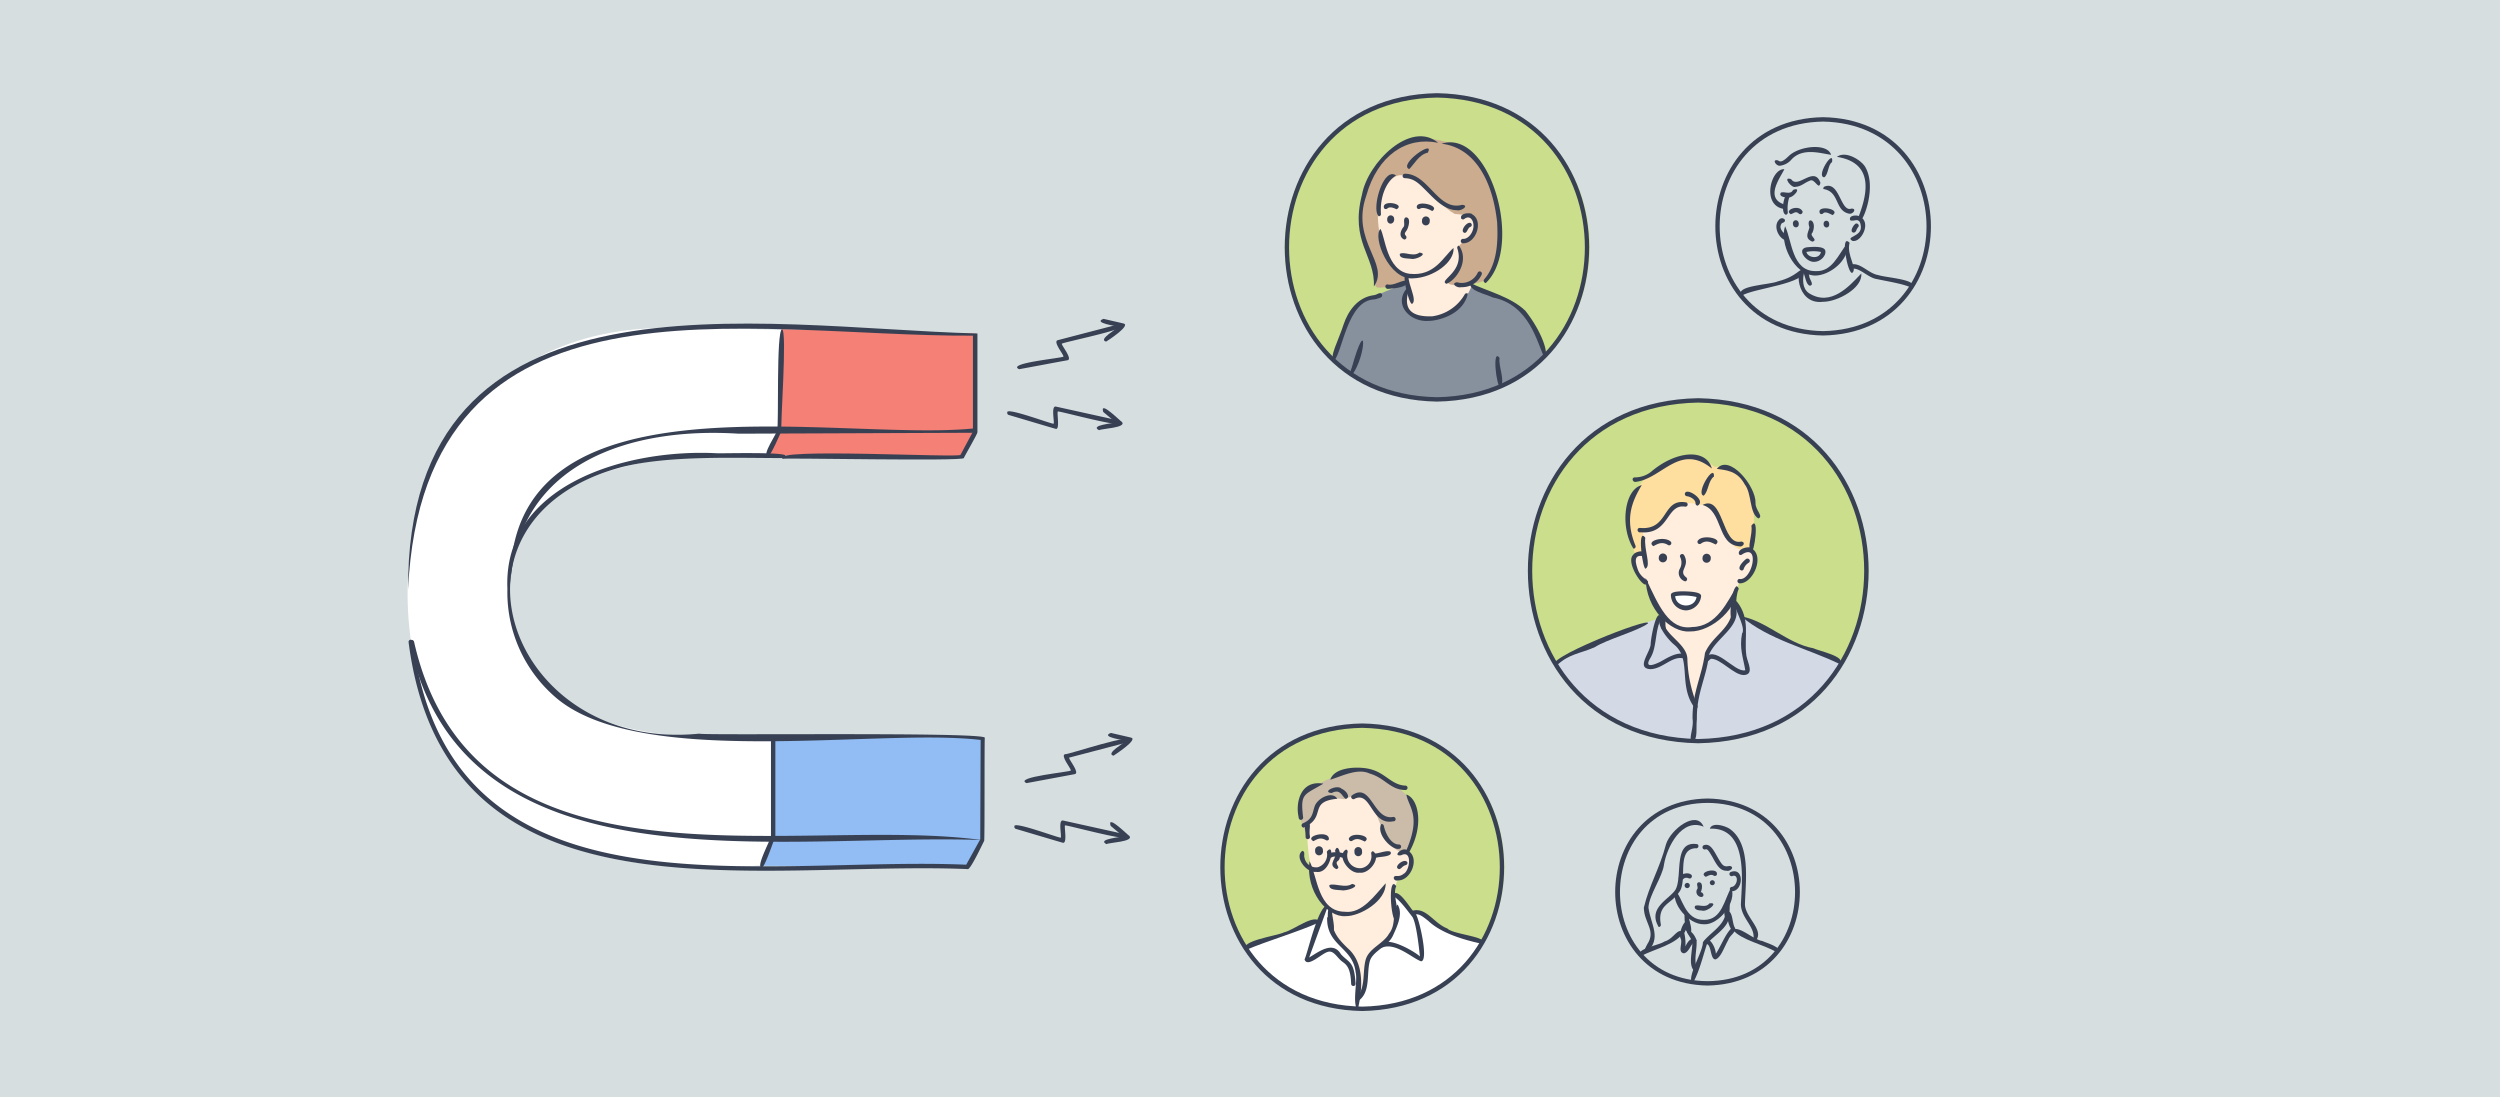 <svg id="Слой_1" data-name="Слой 1" xmlns="http://www.w3.org/2000/svg" xmlns:xlink="http://www.w3.org/1999/xlink" viewBox="0 0 483 212"><defs><style>.cls-1{fill:none;}.cls-2{clip-path:url(#clip-path);}.cls-3{fill:#d6dee0;}.cls-4{fill:#cade8c;}.cls-10,.cls-11,.cls-12,.cls-13,.cls-15,.cls-4,.cls-5,.cls-6,.cls-7,.cls-8,.cls-9{fill-rule:evenodd;}.cls-5{fill:#ffedde;}.cls-6{fill:#d3d9e5;}.cls-7{fill:#fff;}.cls-8{fill:#87919d;}.cls-9{fill:#f48076;}.cls-10{fill:#92bdf4;}.cls-11{fill:#fedf9f;}.cls-12{fill:#cbac8f;}.cls-13{fill:#cbbca9;}.cls-14,.cls-15{fill:#384154;}</style><clipPath id="clip-path"><rect class="cls-1" width="483" height="212"/></clipPath></defs><g class="cls-2"><rect class="cls-3" x="-6.55" y="-5.52" width="497.86" height="225.58"/><path class="cls-1" d="M457.27,11.71H6.09a7.93,7.93,0,0,0-7.92,7.92V212.29h467V19.63A7.92,7.92,0,0,0,457.27,11.71Z"/></g><g id="Слой_5" data-name="Слой 5"><path class="cls-4" d="M235.9,167.47c.62-36.05,54.18-36.05,54.79,0C290.08,203.51,236.51,203.51,235.9,167.47Z"/><path class="cls-4" d="M248.17,47.72c.66-38.65,58.35-38.64,59,0C306.51,86.36,248.82,86.36,248.17,47.72Z"/><path class="cls-4" d="M295.28,110.19c.74-43.43,65-43.42,65.74,0C360.28,153.61,296,153.61,295.28,110.19Z"/><path class="cls-5" d="M284.48,55.09C284.5,62,273,67.25,268.86,61c.19-4,.52-5.37-1.94-8.88-2.25-5.75-4.53-17,3.52-18.93,6.84-1.73,12.33,4,15.22,9.6C285.52,46.85,285,51.11,284.48,55.09Z"/><path class="cls-5" d="M327.81,137c2.81-2.13,2.2-6.39,3.52-9.54,1.05-2.54,3.28-4.39,4.16-7,.42-1.24-.35-2.74-.33-4.69a16.82,16.82,0,0,1,.87-3.27s4.05-2.45,2.9-5.45c-.5-1.3-2.53-.73-3.25-2.06-.86-1.59-1-3.43-1.85-5-3.68-5.79-13.35-5-15.47,1.76-.36,1.25-.72-.18-1,1.06-.08.3.21,4.17.21,4.17-4.05-.07-.84,5,.56,5.74-.14.49,1.79,4.63,2.58,5.61.66,2.43.28,4.94,1.11,7.41,1,3.12,2.82,5.55,4.26,8.43C326.51,135,327,137.59,327.81,137Z"/><path class="cls-5" d="M262.46,191.89c1.55,2.22,1.76-4.26,2.27-5.56,9.36-12,2.31-5.68,5.28-16.58,2.2,0,3.49-3.46,2.09-5.08-.63-.6-1.68-.64-1.91-1.31-1.28-11.06-17.87-15.16-17.62-2,0,3.55,1.38,12.52,4.15,14.19A31,31,0,0,0,262.46,191.89Z"/><path class="cls-6" d="M320.44,119.59c-.63-.26-12.81,4.93-12.5,5-1.84.73-6.34,2.12-7.26,3.73,11.32,20,43.81,19.49,55.06-.22-5.27-2.38-13.83-6.13-18.92-8.74l-1.71-2.68c.08,6-5.91,6.72-5.93,13.87-.92,1.11-1.21,5-1.71,5.36-1.41-2.45-1.6-7.22-2.42-10.24C323.52,123.28,320.84,121.4,320.44,119.59Z"/><path class="cls-7" d="M328,115.15c-.23-.81-.23-.36-1.95-.41-2.21.05-4.33.16-1.56,2.51C325.69,118.2,328.35,116.41,328,115.15Z"/><path class="cls-7" d="M256.3,175.51c-.92.14-1.52,2.48-1.52,2.48-2.42.21-6,2.83-7.7,3-1,.34-5.38.77-6.33,2.17,10,16,36.39,15.47,45.75-1.17-2.28-.5-7.38-2-9.11-3.58-.64-.72-3.54-3.1-4.48-2.14-.26-.15-2.63-4.13-3.73-3.26,1.57,7.94-.45,6.92-4.88,12.13-.71,2.16-.14,5.64-1.76,7.51.32-7.93-1.4-6.92-5.19-12.91C256.89,178.64,257.52,175.34,256.3,175.51Z"/><path class="cls-8" d="M272.17,55.8l-.37-1.23c-10,4.33-10.93,3.56-14.08,14.87,10.7,10.32,30.49,10.49,40.66-.8-1.74-9.52-6.61-10-14-13.59C281.67,63.11,268.41,63.9,272.17,55.8Z"/><path class="cls-7" d="M126.73,63.39c5-.42,19.67.31,24.53.33l-.67,19.43-2.34,4.92c-7.84-1.08-52-1.46-50,26.63s30.45,28.34,51.08,27.75l0,19.32-1.88,5.39c-25.55,2.14-57-2.29-65.89-33.26C71.7,100.36,88,64.49,126.73,63.39Z"/><path class="cls-9" d="M151,63.59l37.57.88-.22,18.64L186,88.39c-9.44-.09-28.49-.32-37.95-.45l2.35-4.58Z"/><path class="cls-10" d="M149.33,142.35l40.59.1,0,19.33-3,5.73-39.74-.24,2-5.59Z"/><path class="cls-11" d="M328.52,97.5c-7.59-1.7-5.2,4.34-11.14,5l.33,4.44-1.87.08c-.6-1.66-1.88-7.89-1.31-9.6,2.45-6,10.66-12.31,16.72-7.24,8.11-.7,8.35,10.64,7,15.86C332.4,107.65,334.27,98.38,328.52,97.5Z"/><path class="cls-12" d="M271.71,53.33c1.05,2-3.46,2.08-4.43,2.19-1.71.27-1.75-.18-1.46-2-3.28-9.53-4.89-16.08,3-24.23,3-2.89,6.79-2.92,10.63-1.86,8.12.93,10.22,11.89,10.28,18.14,0,2.59-.79,6.54-2.33,8.22-.67,1.2-10.79,2.42-6.75-.39,1.86-1.55,1.07-3.92,1.29-5.92.72-1,2.65-1.78,3-2.94,1.09-3.26-2.08-3-3.85-3.2-3.61-1.8-6.39-8-10.94-7.46C263.58,36.09,266,51.35,271.71,53.33Z"/><path class="cls-13" d="M252.38,161c-4.26-8.12,1.78-9.2,8-12.1,4.31-.78,8.92,2.17,11.82,5.2,2.2,2.88.92,7.91-.17,10.6-6.78.45-4.42-14.16-12.29-10.28-6.15-.9-4.13,1.56-7.21,4.84C252.55,159.25,252.42,161.06,252.38,161Z"/></g><g id="Слой_3" data-name="Слой 3"><path class="cls-14" d="M273,53.78c-4.68.35-7.87-8.06-6.3-9.55.91,1.36,1.14,8.1,5.66,8.67,4.82.51,6.46-3.27,8.46-5C281.07,50.58,277,53.65,273,53.78Z"/><path class="cls-14" d="M271.3,46.28c-1.25-.56-.58-1.93-.16-2.4s-.22-1.55.46-1.89c1,0,.59,1.64.3,2.27s-.77.76-.26,1.33A.43.43,0,0,1,271.3,46.28Z"/><path class="cls-14" d="M269.83,40.43c-.53-.22-1.26-.62-1.82-.13a.43.43,0,0,1-.6-.06C266.78,38.48,271.64,39.35,269.83,40.43Z"/><path class="cls-14" d="M276.7,40.78c-.65-.39-1.81-.83-2.36-.45a.42.42,0,0,1-.58-.15C273.24,38.49,278.47,39.65,276.7,40.78Z"/><path class="cls-15" d="M268,42.41c0-1.1,1.4-1.06,1.36,0S268,43.5,268,42.41Z"/><path class="cls-15" d="M274.74,42.64a.75.75,0,1,1,1.48.08A.75.75,0,1,1,274.74,42.64Z"/><path class="cls-14" d="M282.74,47a.43.43,0,1,1-.07-.85c.92.07,1.88-1.07,2-2.29s-.66-2.42-1.77-1.55a.42.42,0,0,1-.59-.08c-.39-1.17,2-1.17,2.1-.84C286.69,42.69,285.18,47,282.74,47Z"/><path class="cls-14" d="M283,45c-1.22-.23.69-2.67,1.3-1.75a.43.43,0,0,1-.19.58C283.54,44,283.52,44.93,283,45Z"/><path class="cls-14" d="M266.38,41.78c-1.5-1.24.86-9.7,3.33-7.88-1.93,1.2-3.13,4.19-2.91,7.44A.41.41,0,0,1,266.38,41.78Z"/><path class="cls-14" d="M298.34,69c-1.36-2.69-2.81-10.14-9.94-11.53-1.58-.76-4.51-1.2-4.42-2.85,3,1.54,7.87,2.64,10.72,5.42C297.85,64,299.4,68.51,298.34,69Z"/><path class="cls-14" d="M261.28,72.37c-.75,0-.26-.94-.13-1.31C264.14,60.42,264,68.58,261.28,72.37Z"/><path class="cls-14" d="M257.8,69.61c-1.14-.38.8-3.83,1.78-6.92.89-2.69,2.79-5.27,5.83-5.66.72-.07,1.18-.73,1.59-.19.25.7-.63.76-1.38,1C260.37,57.88,259.4,67.89,257.8,69.61Z"/><path class="cls-14" d="M272.83,58.7c-.6.38-2.52-7.38-.71-5.42C272,54.93,273.87,58,272.83,58.7Z"/><path class="cls-14" d="M276,62c-3.54.26-6.69-3-4.37-6.08a.42.42,0,0,1,.6-.07c-1.17,3.65.12,5.42,4.49,5.26A8.61,8.61,0,0,0,283,56.85a.42.42,0,0,1,.59-.12C282.71,60.84,277.73,62,276,62Z"/><path class="cls-14" d="M281.46,40.61c-2.43,0-4.45-2.3-5.93-3.77s-2.34-2.38-4.18-2.42a.43.43,0,0,1,0-.85c4.59-.12,6.48,7.32,11.12,6C284,39.7,282.2,40.87,281.46,40.61Z"/><path class="cls-14" d="M272.26,32.67c-2.19-.88,5.05-5.92,3.6-3.18C274.11,29.87,273.2,31.77,272.26,32.67Z"/><path class="cls-14" d="M287.07,54.67a.43.43,0,0,1-.32-.71c2.64-3,2.68-7.77,2.49-11.06-.9-8.32-4.54-14.43-10.74-15.13C287.85,24.76,294.43,47.62,287.07,54.67Z"/><path class="cls-14" d="M265.43,55.35c.3-5.94-4.67-8.55-2.29-17.76,1.11-6.22,9.47-14.45,14.71-10-6.12-1.28-11.71,2.39-13.89,10.24C260.87,46.62,268.62,50.91,265.43,55.35Z"/><path class="cls-14" d="M282.3,55.48c-.76.24-2.12-.73-.82-.95a3.39,3.39,0,0,0,4-1.81.42.42,0,0,1,.8.28A4.12,4.12,0,0,1,282.3,55.48Z"/><path class="cls-14" d="M279.45,54.83c-1.65-.69,3.66-2.26,2.09-6.89a.42.42,0,0,1,.34-.49C284,50.44,281.25,54.18,279.45,54.83Z"/><path class="cls-14" d="M268.33,55.8c-.7.19-1-.82-.25-.86,1.1.39,2.91-1,3.84-.69C272.16,55.61,269.16,55.71,268.33,55.8Z"/><path class="cls-14" d="M272.63,50c-.89-.1-2.34,0-2.18-.95.83-.54,2.53.67,3.79-.25C276.08,49,273.45,50.27,272.63,50Z"/><path class="cls-14" d="M277.62,77.59c-39.21-.7-39.21-58.89,0-59.59C316.84,18.7,316.83,76.89,277.62,77.59Zm0-58.74c-38.1.68-38.09,57.21,0,57.89C315.72,76.06,315.72,19.53,277.62,18.85Z"/><path class="cls-14" d="M289.86,74.74c-.79,0-1.61-7.68-.14-5.57C289.45,70.76,290.89,73.67,289.86,74.74Z"/><path class="cls-14" d="M300.74,128.59c-3.84-.81,18.59-9.69,17.63-8.13-1.86,1.43-8,3.09-10.26,4.58C305.23,126.3,303.12,126.31,300.74,128.59Z"/><path class="cls-14" d="M355.43,128.29c-6.19-3-13.76-4.71-19-9.2,4.69.8,9,5.28,13.9,6.15C351.37,125.76,356.84,126.86,355.43,128.29Z"/><path class="cls-14" d="M326.44,122c-3.62.27-8.47-4.3-8.51-10.35,2.52,5.32,4.51,10.18,9,9.49,4.76-.06,6.83-5,8.66-7.92C336.11,117.14,330.84,122.12,326.44,122Z"/><path class="cls-14" d="M336.07,112.7a.43.43,0,0,1-.05-.85c2.47.49,4.13-7,.57-4.75a.42.42,0,0,1-.6,0c-.42-1.07,1.78-1.6,2.3-1.24C341.12,107.4,338.63,112.84,336.07,112.7Z"/><path class="cls-14" d="M318,112.92c-.83.35-4-4.48-2.41-5.78.05-.34,2-1.15,2.09-.08a.43.43,0,0,1-.48.36c-1.42-.17-1.32,1-.85,2.39C317.08,112.2,319.32,112,318,112.92Z"/><path class="cls-14" d="M325.58,112.32a1.69,1.69,0,0,1-1-2.51,2.39,2.39,0,0,0,0-2.23.43.43,0,0,1,.78-.34c1.26,2.24-1.25,3,.42,4.31A.43.43,0,0,1,325.58,112.32Z"/><path class="cls-14" d="M331.48,105.2c-.75-.33-1.73-1-2.86-.17a.42.42,0,0,1-.5-.68C329,103.25,333,104,331.48,105.2Z"/><path class="cls-14" d="M319.43,105.52c-1.49-1,2-2,3.28-.94a.42.42,0,0,1-.46.71C321,104.51,320.1,105.19,319.43,105.52Z"/><path class="cls-14" d="M336.48,110.23c-1.38-.44,1.12-2.55,1-2.28a.43.43,0,0,1,.39.76,2.18,2.18,0,0,0-1,1.26A.42.42,0,0,1,336.48,110.23Z"/><path class="cls-14" d="M321.39,121.67a.43.43,0,0,1-.43-.42c.13-1.63-.51-2.13.31-2.52.85.26.34.87.54,2.51A.42.42,0,0,1,321.39,121.67Z"/><path class="cls-14" d="M334.77,119.92c-1.1,0,.12-8.65,1.16-6.17C335,115.81,335.86,118.39,334.77,119.92Z"/><path class="cls-14" d="M318,109.81c-.57.89-1.81-8.23-.13-5.92C317.59,106.16,319,109.13,318,109.81Z"/><path class="cls-14" d="M339.71,100.17c-1.79-1.09-1.21-4.77-2.63-6.59-1.5-2.77-3.78-2.72-5.39-3,2.4-3,7.57,3.37,7.48,6.58C339.08,98.52,340.8,99.75,339.71,100.17Z"/><path class="cls-14" d="M338.36,106.38c-1-.2.33-3.24,0-4.81C340,99.17,338.88,107.37,338.36,106.38Z"/><path class="cls-14" d="M316.1,93.09c-.71.18-1-.89-.18-.86A5,5,0,0,0,319,91.14c4.67-4,10.6-4.64,11.73-.62C324.57,85.53,321.22,92.38,316.1,93.09Z"/><path class="cls-14" d="M336,105.55c-4.34-.38-3.08-6.82-7.06-8,4.12-2.13,3.68,8.08,7.5,7.07C337.39,104.78,336.7,105.78,336,105.55Z"/><path class="cls-14" d="M317,102.84c-.64.17-.92-.79-.2-.85,5.68.56,4.25-5.81,9-4.92a.43.43,0,0,1-.28.81C321.89,97.35,322.56,103.3,317,102.84Z"/><path class="cls-14" d="M315.58,106c-2.61-4.15-1.82-11.39,1.61-12.28-1.72,2.9-3.43,6.34-1.21,11.71A.42.42,0,0,1,315.58,106Z"/><path class="cls-14" d="M329.14,95.77c-1.63-.4,2.11-6.4,2-3.71C330,92.85,330.08,95,329.14,95.77Z"/><path class="cls-14" d="M328,97.69a.42.42,0,0,1-.42-.43c0-.81-1.08-1.33-1.68-1.39A.43.43,0,0,1,326,95C326.92,94.91,329.47,96.79,328,97.69Z"/><path class="cls-15" d="M322.07,107.86a.8.8,0,1,0-1.59-.14A.8.8,0,1,0,322.07,107.86Z"/><path class="cls-14" d="M327,143.38c-.95-.56.3-2.58,0-4.54-.06-5.11,1.83-8.23,2.4-12.68,1.53-3.58,5.36-4.7,5.33-9a.46.46,0,0,1,.44-.42c1.74,4.16-3.67,6.36-5,9.8-.46,4.26-2.43,7.44-2.33,12.39C327.63,140.88,328.07,142.75,327,143.38Z"/><path class="cls-14" d="M327.55,136.94c-3.47-4.39-.61-9.51-4.09-12.38-1.37-1.12-3.87-4.36-2.49-5.31.36,0,.51.34.49.65-.15,2.67,4.43,4.36,4.54,7.37a25.38,25.38,0,0,0,1.94,9.07A.43.43,0,0,1,327.55,136.94Z"/><path class="cls-14" d="M336.93,130.42c-1.92.05-4.49-3.19-6.36-3.14-.44.16-1.37,1.67-1.38.21,1.88-3.48,5.89,2.57,8,2-.4-2.44-1.19-4.24-.62-7.12,1.06-1.22-3.12-7.4-1-6.15,2.72,3.44,1.33,6.89,1.83,10.44C337.62,128,339,130.3,336.93,130.42Z"/><path class="cls-14" d="M318.85,129.28c-2.85-.16,0-3.25.06-4.86,0-1,1.16-7.54,2.13-5-1.35,2.08-.85,5.51-2.18,7.69-1.08,1.76.08,1.63,1.86.77,1.34-.73,3.24-2,4.8-1.49a.43.43,0,0,1-.3.8C323,126.7,321.2,129.25,318.85,129.28Z"/><path class="cls-14" d="M325.76,117.93a3,3,0,0,1-2.94-3c0-.23.15-.78,3-.67s2.81.67,2.84.91h0A3.07,3.07,0,0,1,325.76,117.93Zm-2.11-2.75c.16,2.3,3.79,2.44,4.12.16A10.93,10.93,0,0,0,323.65,115.18Zm4.13,0Z"/><path class="cls-15" d="M330.52,107.91a.8.8,0,1,0-1.59-.11A.8.8,0,1,0,330.52,107.91Z"/><path class="cls-14" d="M328.09,143.6c-43.88-.78-43.87-65.89,0-66.67C372,77.72,372,142.82,328.09,143.6Zm0-65.82c-42.76.77-42.75,64.22,0,65C370.85,142,370.85,78.54,328.09,77.78Z"/><path class="cls-14" d="M251.87,159.89a.43.43,0,0,1-.16-.82c1.92-.82,1.84-2,2.27-3.25.48-1.56,3.38-3.11,4.39-1.5C252.62,154.87,256.44,157.86,251.87,159.89Z"/><path class="cls-14" d="M260,154.36c-.79-.52-1-2.06-2.74-1.14-2-.2,1.05-1.74,1.92-.85C260,152.68,261.07,154,260,154.36Z"/><path class="cls-14" d="M269.12,158.68c-4.2.85-4.19-5.89-7.37-4.37-.42.36-1-.32-.53-.66,3.75-2.64,4.09,4.93,7.95,4.18A.43.43,0,1,1,269.12,158.68Z"/><path class="cls-14" d="M270.2,164c-1.25.23-4.33-2.75-3.36-4.78a.42.42,0,0,1,.51.31c.48,2.1,1.69,3.62,2.85,3.62A.43.43,0,1,1,270.2,164Z"/><path class="cls-14" d="M251.34,158.41a.47.47,0,0,1-.44-.53c-.63-2.61.25-7.27,4.78-6.47-3.79,2.23-4.46,1.84-3.93,6.39A.47.47,0,0,1,251.34,158.41Z"/><path class="cls-14" d="M271.43,152.63c-2.85-.06-3.85-2.33-6.81-3.18-2.3-1.1-5.34.5-7.61,1.19.87-2.67,6-2.57,7.86-2,2.75.7,4,3,6.59,3.14A.43.43,0,1,1,271.43,152.63Z"/><path class="cls-14" d="M272.05,165a.43.43,0,0,1-.4-.58c3-6.9.52-8.38.05-10.92C274.11,154.28,275.23,159.7,272.05,165Z"/><path class="cls-14" d="M270,170.1c-.7.2-1.08-.84-.26-.87a1.81,1.81,0,0,0,1.43-.4c1.26-.62,1.72-4.71-.45-3.6-1.83.33.22-1.78,1.22-.92C274.45,165.63,272.61,170.24,270,170.1Z"/><path class="cls-14" d="M270.33,167.92c-1.36-.32,1-2.27,1.57-1.33a.43.43,0,0,1-.27.54C270.92,167.29,270.84,167.79,270.33,167.92Z"/><path class="cls-14" d="M258.17,167.92c-1.92-1,.49-2.27-.25-3.53.57-1.89,1.51,1.29.6,1.91S259.29,167.59,258.17,167.92Z"/><path class="cls-15" d="M261.69,164.57a.74.74,0,1,1,1.45-.07A.74.74,0,1,1,261.69,164.57Z"/><path class="cls-14" d="M260,177c-3.57.3-7.81-4.83-7-10.63,1.53,2.88,1.59,9.75,6.82,9.78,3.32.43,5.8-3.21,7.89-5.5C267.85,174.05,262.75,177.05,260,177Z"/><path class="cls-14" d="M240.68,183.55c-1.34-1.81,6-2.71,7.45-3.44,1.77-.37,5.86-3.72,6.92-2C251,180,245,181.7,240.68,183.55Z"/><path class="cls-14" d="M286.3,182.34c-3.41-.74-7.81-2-10.36-4.43-1.26-1-1.9-1.49-2.75-1.16a.42.42,0,0,1-.31-.79c2.68-.76,4.1,2.42,6.76,3.43C280.67,180.55,288,181,286.3,182.34Z"/><path class="cls-14" d="M269.75,178.15c-1.15-.41-1.6-9.32,0-6.94C268.89,173.08,270.74,176.48,269.75,178.15Z"/><path class="cls-14" d="M257.36,180.3c-.85,0-1.34-6.54,0-4.63C257.17,176.77,258.28,179.76,257.36,180.3Z"/><path class="cls-14" d="M262.28,195.22c-1.09-1.61.09-5.71-.38-7.42-.54-4.78-5.56-5.06-5.5-10.38a.43.43,0,0,1,.46-.39.42.42,0,0,1,.39.45c.17,2.81,1.6,4.2,3.08,5.67C263.39,185.75,263.44,190.43,262.28,195.22Z"/><path class="cls-14" d="M262.54,193.29a.43.43,0,0,1-.32-.7c1.69-2,.95-5,1.68-7.34.7-2.08,3.44-3,4.45-4.85,1.48-1.85.53-4.15,1.66-5.65,1.09,1.72,0,4.07-.91,6.05s-3.67,2.85-4.39,4.71C263.93,187.89,264.91,191.53,262.54,193.29Z"/><path class="cls-14" d="M261.47,190.5a.43.43,0,0,1-.43-.41c-.09-3.08-.91-3.7-1.62-4.24-1-.62-1.72-2.4-2.95-1.92-1.14.3-3.88,3.11-4.43,1.44.73-1.65,2.68-10.7,4.58-10.5-1,2.76-2.56,7-3.69,10.12,1.92-1.15,4.6-3.25,6.13-.65,1.54,1.72,2.6,1.27,2.83,5.72A.42.42,0,0,1,261.47,190.5Zm-8.59-5.28h0Z"/><path class="cls-14" d="M274.54,185.72c-1.65-.57-5-3.77-7.56-2.62a.42.42,0,0,1-.58-.15c.94-2.78,7.19,1.07,7.93,1.84-.19-1.75-.67-6.32-1.44-7.62-1.15-1.46-2.68-3.64-3.94-4.13,1.08-2,3.44,2.48,4.57,3.56C274.11,177.17,276.11,185.71,274.54,185.72Z"/><path class="cls-14" d="M263.69,162.59c-.66-.27-1.46-.85-2.42-.16-.44.33-.95-.37-.5-.68C261.62,160.73,265.18,161.55,263.69,162.59Z"/><path class="cls-14" d="M253.74,162.51c-1.86-1,3.19-2.24,3-.33a.42.42,0,0,1-.58.13C255,161.63,254.35,162.25,253.74,162.51Z"/><path class="cls-14" d="M259.22,172c-.87-.09-2.52,0-2.38-1,1-.45,3.08.67,4.38-.23C263.1,171.16,260.18,172.2,259.22,172Z"/><path class="cls-14" d="M254.23,168.44c-1.71.29-4.28-2.86-2.62-4.05.6.11.26.82.4,1.23a2.29,2.29,0,0,0,2.59,1.93,2.54,2.54,0,0,0,1.74-3C258,162.37,257.3,169,254.23,168.44Z"/><path class="cls-14" d="M262.68,168.6c-2,.34-4.59-3.33-2.62-4.47a.42.42,0,0,1,.3.52,2.45,2.45,0,0,0,2.72,3.06,2.33,2.33,0,0,0,1.84-2.76.42.42,0,0,1,.33-.5C267,165.59,264.58,168.91,262.68,168.6Z"/><path class="cls-14" d="M259.84,165.86c-.7-.25-2-.58-2.61-.2a.42.42,0,0,1-.47-.7C257.51,164.24,261.43,164.83,259.84,165.86Z"/><path class="cls-14" d="M265.88,165.72a.43.43,0,0,1-.07-.85c.4.08,2.84-.91,2.91-.1S266.27,165.51,265.88,165.72Z"/><path class="cls-14" d="M263.18,195.33c-36.56-.66-36.56-54.91,0-55.56C299.74,140.43,299.74,194.68,263.18,195.33Zm0-54.71c-35.45.64-35.44,53.23,0,53.86C298.63,193.84,298.62,141.25,263.18,140.62Z"/><path class="cls-15" d="M254.09,164.41a.76.76,0,1,1,1.5-.07A.76.76,0,1,1,254.09,164.41Z"/><path class="cls-14" d="M252.66,162.12a.42.42,0,0,1-.42-.38c0-1.66-.49-2.63.39-2.91.85.34.16,1.2.46,2.83A.42.42,0,0,1,252.66,162.12Z"/><path class="cls-14" d="M352.22,64.82c-27.76-.5-27.75-41.69,0-42.18C380,23.13,380,64.33,352.22,64.82Zm0-41.33c-26.64.47-26.64,40,0,40.48C378.87,63.49,378.86,24,352.22,23.49Z"/><path class="cls-14" d="M329.89,190.41c-23.78-.43-23.78-35.72,0-36.14C353.68,154.69,353.68,190,329.89,190.41Zm0-35.29c-22.55.12-22.55,34.32,0,34.44C352.45,189.44,352.44,155.23,329.89,155.12Z"/><path class="cls-14" d="M350.62,53.24c-4.11-.16-6.88-6.32-5.74-9.54,1.34,2.78,1.31,8.8,6,8.68,3.13.11,4.24-3.16,6.09-5.48C357.38,50.35,353.37,53.29,350.62,53.24Z"/><path class="cls-14" d="M357.94,46.56c-1.61-.86,1.78-.77,1.58-2.81s-1.31-.81-2.06-1.2c-.41-.95,1.27-1.12,1.9-.7C361.61,43,359.61,46.85,357.94,46.56Z"/><path class="cls-14" d="M350.15,46.69c-1.62-.68-.78-1.76-.57-2.77-.64-1.92,1-1.64.85,0a2.67,2.67,0,0,1-.3,1.08C349.52,45.6,351.37,46.35,350.15,46.69Z"/><path class="cls-14" d="M346,41.39c-1.41-.76,1.34-1.88,2.13-.74.41.37-.18,1-.58.63C346.91,40.67,346.51,41.24,346,41.39Z"/><path class="cls-14" d="M358.14,44.94c-1-.1.08-1.55.24-1.64.38-.4,1,.2.61.59S358.67,44.91,358.14,44.94Z"/><path class="cls-14" d="M345,41.49c-1.3-.53.14-5.73.69-3.36A7,7,0,0,0,345.4,41,.43.43,0,0,1,345,41.49Z"/><path class="cls-14" d="M359.39,42.68a.42.42,0,0,1-.39-.59c1.21-3.22,3.91-10.54-4.11-11.78,1.71-1.29,4.73.67,5.46,1.92C362.59,36.05,360.08,42.51,359.39,42.68Z"/><path class="cls-14" d="M344,32c-.81.24-1.8-1.35-.47-1,.37.28.76.4,2-.8,1.95-2,7.51-2.65,8.24-.29-1.94-.25-5.45-1.47-7.65.9A3.41,3.41,0,0,1,344,32Z"/><path class="cls-14" d="M357.2,41.27c-2.78-.61-1.74-4.25-4.92-4.75a.42.42,0,0,1,.31-.51c2.85-1,3,5,5.07,4.3C358.85,40.22,358,41.49,357.2,41.27Z"/><path class="cls-14" d="M344.74,40.38c-4.51-.57-2.64-7.88,0-7.69-.77,1.62-3.93,5.67.13,6.85A.43.43,0,0,1,344.74,40.38Z"/><path class="cls-15" d="M353.41,43.3c0-.89-1.14-.86-1.1,0S353.45,44.19,353.41,43.3Z"/><path class="cls-15" d="M347.53,43.2c-.06-.93-1.23-.84-1.15.08S347.61,44.12,347.53,43.2Z"/><path class="cls-14" d="M354.05,41.56c-.66-.34-1.46-.77-1.83-.32a.44.44,0,0,1-.6,0C350.75,39.49,355.84,40.36,354.05,41.56Z"/><path class="cls-14" d="M345.06,46.45c-1.43-.35-2.5-2.7-1.43-3.9.7-1,2,.19.63.56C343,44.67,346.59,45.94,345.06,46.45Z"/><path class="cls-14" d="M352.42,34.26c-1.66-.2,2-5.73,1.53-2.92C353.21,31.65,353.21,33.9,352.42,34.26Z"/><path class="cls-14" d="M357.87,52.71c-.87.46-2.45-7.86-.53-5.8C356.69,49.3,358.92,51.8,357.87,52.71Z"/><path class="cls-14" d="M369.29,55.59c-1.51-.75-4.54-1.21-6.61-1.66-1.76-.21-3.39-2.3-4.88-2a.43.43,0,0,1-.32-.79c1.88-.6,3.47,1.71,5.39,2C364.29,53.65,370.89,54,369.29,55.59Z"/><path class="cls-14" d="M336.48,57.14c-1.45-2,5.46-2.09,7-2.78,3.91-1,4.08-2.62,5.19-2.28C349,54.9,338.89,55.63,336.48,57.14Z"/><path class="cls-14" d="M352.19,58.31c-5.51.66-5.32-7.69-3.7-5.39-.19,1-.33,2.82,1,3.72,4.27,2.69,7.83-1.4,10.11-3.8C359.92,55.64,355,58.33,352.19,58.31Z"/><path class="cls-14" d="M350.57,50.58c-1.6.21-3.84-2.74-1.13-2.83.11,0,2.85-.32,3.18.6S351.78,50.57,350.57,50.58ZM349,48.68c.26,1.16,2.55,1.47,2.8,0A6.75,6.75,0,0,0,349,48.68Zm2.85,0h0Zm-.05-.09Z"/><path class="cls-14" d="M346.91,36.09c-.75.39-2.67-2.14-.86-1.47,1.34,2,4.4-2.72,5.66.67-.31,1.71-1.11-1-2.09-.36C348.72,35.24,347.94,36.07,346.91,36.09Z"/><path class="cls-14" d="M345.21,38.14c-.52,0-1.53-.21-1.2-.88.59-.42,1.92.52,2.41-.57C348.3,35.94,346.41,38.54,345.21,38.14Z"/><path class="cls-14" d="M349.66,55.21c-.82-.29-.86-1.92-1.3-2.64.06-1.32,1.12-.13,1.16.67S350.62,55,349.66,55.21Z"/><path class="cls-14" d="M329.21,178.57c-3.07.08-6.4-4.19-5.51-6.4,1.33,1,1.73,5.68,5.57,5.55,3.42,0,3.88-4,5.2-6.23C335.67,174.27,332,178.77,329.21,178.57Z"/><path class="cls-14" d="M329.56,169.4c-1.71-.92,2.48-2,2.14-.4a.43.43,0,0,1-.57.19C330.53,168.81,330.08,169.2,329.56,169.4Z"/><path class="cls-14" d="M328.7,173.3a1,1,0,0,1-.84-1.46c.37-.4-.3-1.06.24-1.36,1.06-.22.71,1.58.47,1.88C329.08,172.39,329.41,173.23,328.7,173.3Z"/><path class="cls-15" d="M325.47,171.14a.49.49,0,1,1,1-.12A.49.49,0,1,1,325.47,171.14Z"/><path class="cls-15" d="M330.35,170.62a.48.48,0,1,1,.95-.16A.48.48,0,1,1,330.35,170.62Z"/><path class="cls-14" d="M334.57,172.19a.43.43,0,0,1,0-.85c.74,0,1.39-1.54.7-2.08a.62.62,0,0,0-.58,0,.43.43,0,0,1-.35-.78C337.05,167.44,336.86,172.19,334.57,172.19Z"/><path class="cls-14" d="M328.8,175.92c-.58,0-1.64-.16-1.33-.88.68-.43,2,.51,2.8-.51C332.26,174.24,329.77,176.29,328.8,175.92Z"/><path class="cls-14" d="M343.28,184c-2.56-1.59-6.78-2.28-8.58-4.43,1.57-.65,4,2,5.82,2.24C341.08,182.12,344.8,183.15,343.28,184Z"/><path class="cls-14" d="M317.1,184.68c-1.55-1.29,3.59-2.08,4.44-2.77,1.88-.5,2.4-2.66,3.74-1.9C324.05,182.42,319.64,183.34,317.1,184.68Z"/><path class="cls-14" d="M333.61,177.59c-.79-.06-.55-3.8.31-3.66C334.37,173.61,334.23,177.82,333.61,177.59Z"/><path class="cls-14" d="M326.35,180.6c-.76-.08-1.54-5.92-.11-4.11C326.06,177.7,327.4,179.86,326.35,180.6Z"/><path class="cls-14" d="M333.57,168.22c-1.32.07-2-1.32-2.72-2.62-.91-1.56-1-1.59-1.45-1.48a.43.43,0,0,1-.2-.83c1.21-.43,1.88,1,2.65,2.34.93,1.61,1.15,1.91,2.28,1.67C335.26,167.44,334.27,168.45,333.57,168.22Z"/><path class="cls-14" d="M324.74,170.09c-1.34-.68,1-1.82,1.88-1.18.51.18.2,1-.31.79C325.31,169.3,325.3,170,324.74,170.09Z"/><path class="cls-14" d="M320.46,179.1c-2.16-3.62,1.82-5.24,3.15-7.07,1.62-2.39-.58-9.74,4.33-8.93a.43.43,0,0,1-.34.78c-3.89.18-1.41,6.45-3.25,8.56-1.4,2.21-4.19,2.26-3.48,6.14A.42.42,0,0,1,320.46,179.1Z"/><path class="cls-14" d="M318.16,184c-.9-.13-.05-1.2.1-1.59,1.74-2.63-.64-4.12-.67-7.05,1.07-4.47,3.05-7.53,4.29-12.27.9-2.84,5.89-6.71,7.26-3.37-4.2-1.77-7.09,3.9-7.66,7.33-.27,2.33-2.9,5.89-3,8.3C318.94,178.68,321.11,181.26,318.16,184Z"/><path class="cls-14" d="M339.2,181.76a.41.41,0,0,1-.41-.51c.21-2.33-2.45-3.93-2.45-6.59.25-5,1.31-14.85-6-14.56.46-1.33,2.92-.55,3.79,0,4.21,2.88,3.1,10.22,3,14.47C337,177.15,341,179.67,339.2,181.76Z"/><path class="cls-14" d="M327,190c-1.25-1.12,2-6,2-7.95,1.21-1.71,3.82-3,4.33-5.28a.43.43,0,0,1,.53-.29c.9,2.35-2.94,4.32-4.07,5.9C329,184.74,328.24,188,327,190Z"/><path class="cls-14" d="M327.56,187.8c-1.66-1.19-.4-4.32-.64-6-.43-.9-2.26-3.12-.85-3.76.73.18.25,1.71.78,2.1a3.6,3.6,0,0,1,.91,1.52c.2,1.56-.66,4,.17,5.47A.43.43,0,0,1,327.56,187.8Z"/><path class="cls-14" d="M331.44,185.36c-1.11,0-.69-3-1.86-3a.43.43,0,0,1-.39-.46c.81-1.36,2.24.89,2.31,2.36.88-1.26,1.79-3.69,2.91-4.82a4.92,4.92,0,0,1-.64-2.35c-.11-.27-.76-.53-.48-.94,1.61-.8,1.25,2.29,1.94,3.15.09.94-1,1.35-1.34,2.33C333.1,183,332.49,185,331.44,185.36Z"/><path class="cls-14" d="M325.3,184.18c-1.26-.25-.13-2-.61-2.88s.76-4.2,1.72-3.24c0,.64-.73,1.54-1,2.21a9.31,9.31,0,0,1,.21,2.6c1.24-2.84,3.08-1,1.56-.75l.13-.41-.14.41C326.59,182.66,326.19,184.09,325.3,184.18Z"/></g><g id="Слой_2" data-name="Слой 2"><path class="cls-14" d="M186.94,167.91c-41.11-1.68-100.82,11.85-108-43.83a.42.42,0,0,1,.84-.12c7,55,66.49,41.37,106.89,43.1l2.71-4.9.08-19.2c-19.66-2.32-64.54,5.55-81.43-7.66a26.73,26.73,0,0,1-10-21.52c-.89-20.06,22.85-27.14,40.51-26.21.18.06,13.69-.31,13.19.51a.42.42,0,0,1-.43.42c-9.42,0-21.93-.54-31.07,1.71-37.7,10-22.05,55.26,14.86,51.53.41.37,55.3-.37,55.18.8-.1.2,0,19.76-.13,19.93S187.44,168.23,186.94,167.91Z"/><path class="cls-14" d="M78.84,113.89c-.35-64,67.83-50.57,110-49.46l0,19.07c.08.25-2.6,4.78-2.62,5-.18.65-34.6-.07-35,.14-2.76-2.18,34.43-.13,34.35-.77l2.4-4.48,0-18.54C144.28,65.1,81.88,50.14,78.84,113.89Z"/><path class="cls-14" d="M98.59,112.86c-.57-42.07,63.06-27.33,89.66-30.1a.43.43,0,0,1,0,.85l-45.56.18C121.86,82.46,100.07,89.35,98.59,112.86Z"/><path class="cls-14" d="M189.7,162.3c-38.49-1.42-100.33,10.52-110.56-38.12A.42.42,0,0,1,80,124C91.54,174.84,153.9,157.42,189.7,162.3Z"/><path class="cls-14" d="M147.19,167.57c-1.32.16,1.87-5.69,1.76-6V142.81a.43.43,0,1,1,.85,0v18.8C149.67,161.8,147.68,167.83,147.19,167.57Z"/><path class="cls-14" d="M148.39,88.12c-1.38,0,1.82-4.53,1.75-5,.37-.82-.21-19.1.94-19.5,1.07.12-.39,19.06-.09,19.62C150.84,83.54,148.85,88.27,148.39,88.12Z"/><path class="cls-14" d="M204,82.86c-.11,0-9-2.67-9.1-2.68a.43.43,0,0,1-.29-.53c-.12-1,8.68,2.35,8.95,2.21.2-.39-.56-3.55.47-3.3l12.08,2.67a.42.42,0,0,1,.32.5c.34,1-11.89-2.4-12.06-2.23C204.17,79.89,204.79,83,204,82.86Z"/><path class="cls-14" d="M212.34,83.12c-1.93-1,2.9-1.32,3.2-1.53l-2.39-2c-.78-2.38,3.33,1.83,3.6,1.92C217.77,82.66,212.68,82.82,212.34,83.12Z"/><path class="cls-14" d="M196.9,71.33c-2.63-1.18,8.6-2.16,8.56-2.45,0-.45-2.11-2.91-1.09-3.16l12-3.13a.43.43,0,0,1,.52.31c.76.75-11.68,3.27-11.75,3.51,0,.44,2.17,3,1.08,3.2C206.07,69.61,197,71.33,196.9,71.33Z"/><path class="cls-14" d="M213.7,66c-1.66-.4,2.19-2.48,2.34-2.87-.33-.15-5-.75-2.84-1.53l3.88.9C218.55,62.88,213.89,65.9,213.7,66Z"/><path class="cls-14" d="M205.38,162.83c-.11,0-9-2.67-9.1-2.68a.43.43,0,0,1-.29-.53c-.12-1,8.68,2.35,8.95,2.21.2-.39-.56-3.55.47-3.3l12.07,2.67a.42.42,0,0,1,.33.5c.34,1-11.89-2.4-12.06-2.23C205.6,159.86,206.22,162.92,205.38,162.83Z"/><path class="cls-14" d="M213.77,163.09c-1.93-1,2.9-1.32,3.2-1.53l-2.39-2c-.78-2.38,3.33,1.83,3.6,1.92C219.2,162.63,214.11,162.79,213.77,163.09Z"/><path class="cls-14" d="M198.33,151.3c-2.63-1.18,8.6-2.16,8.56-2.45,0-.45-2.11-2.91-1.09-3.16-.05.35,14.63-4.7,12.18-2.31l-11.44,3c0,.44,2.17,3,1.08,3.19C207.5,149.58,198.44,151.3,198.33,151.3Z"/><path class="cls-14" d="M215.13,146c-1.66-.4,2.19-2.48,2.34-2.87-.33-.15-5-.75-2.84-1.53l3.88.9C220,142.85,215.32,145.87,215.13,146Z"/></g></svg>